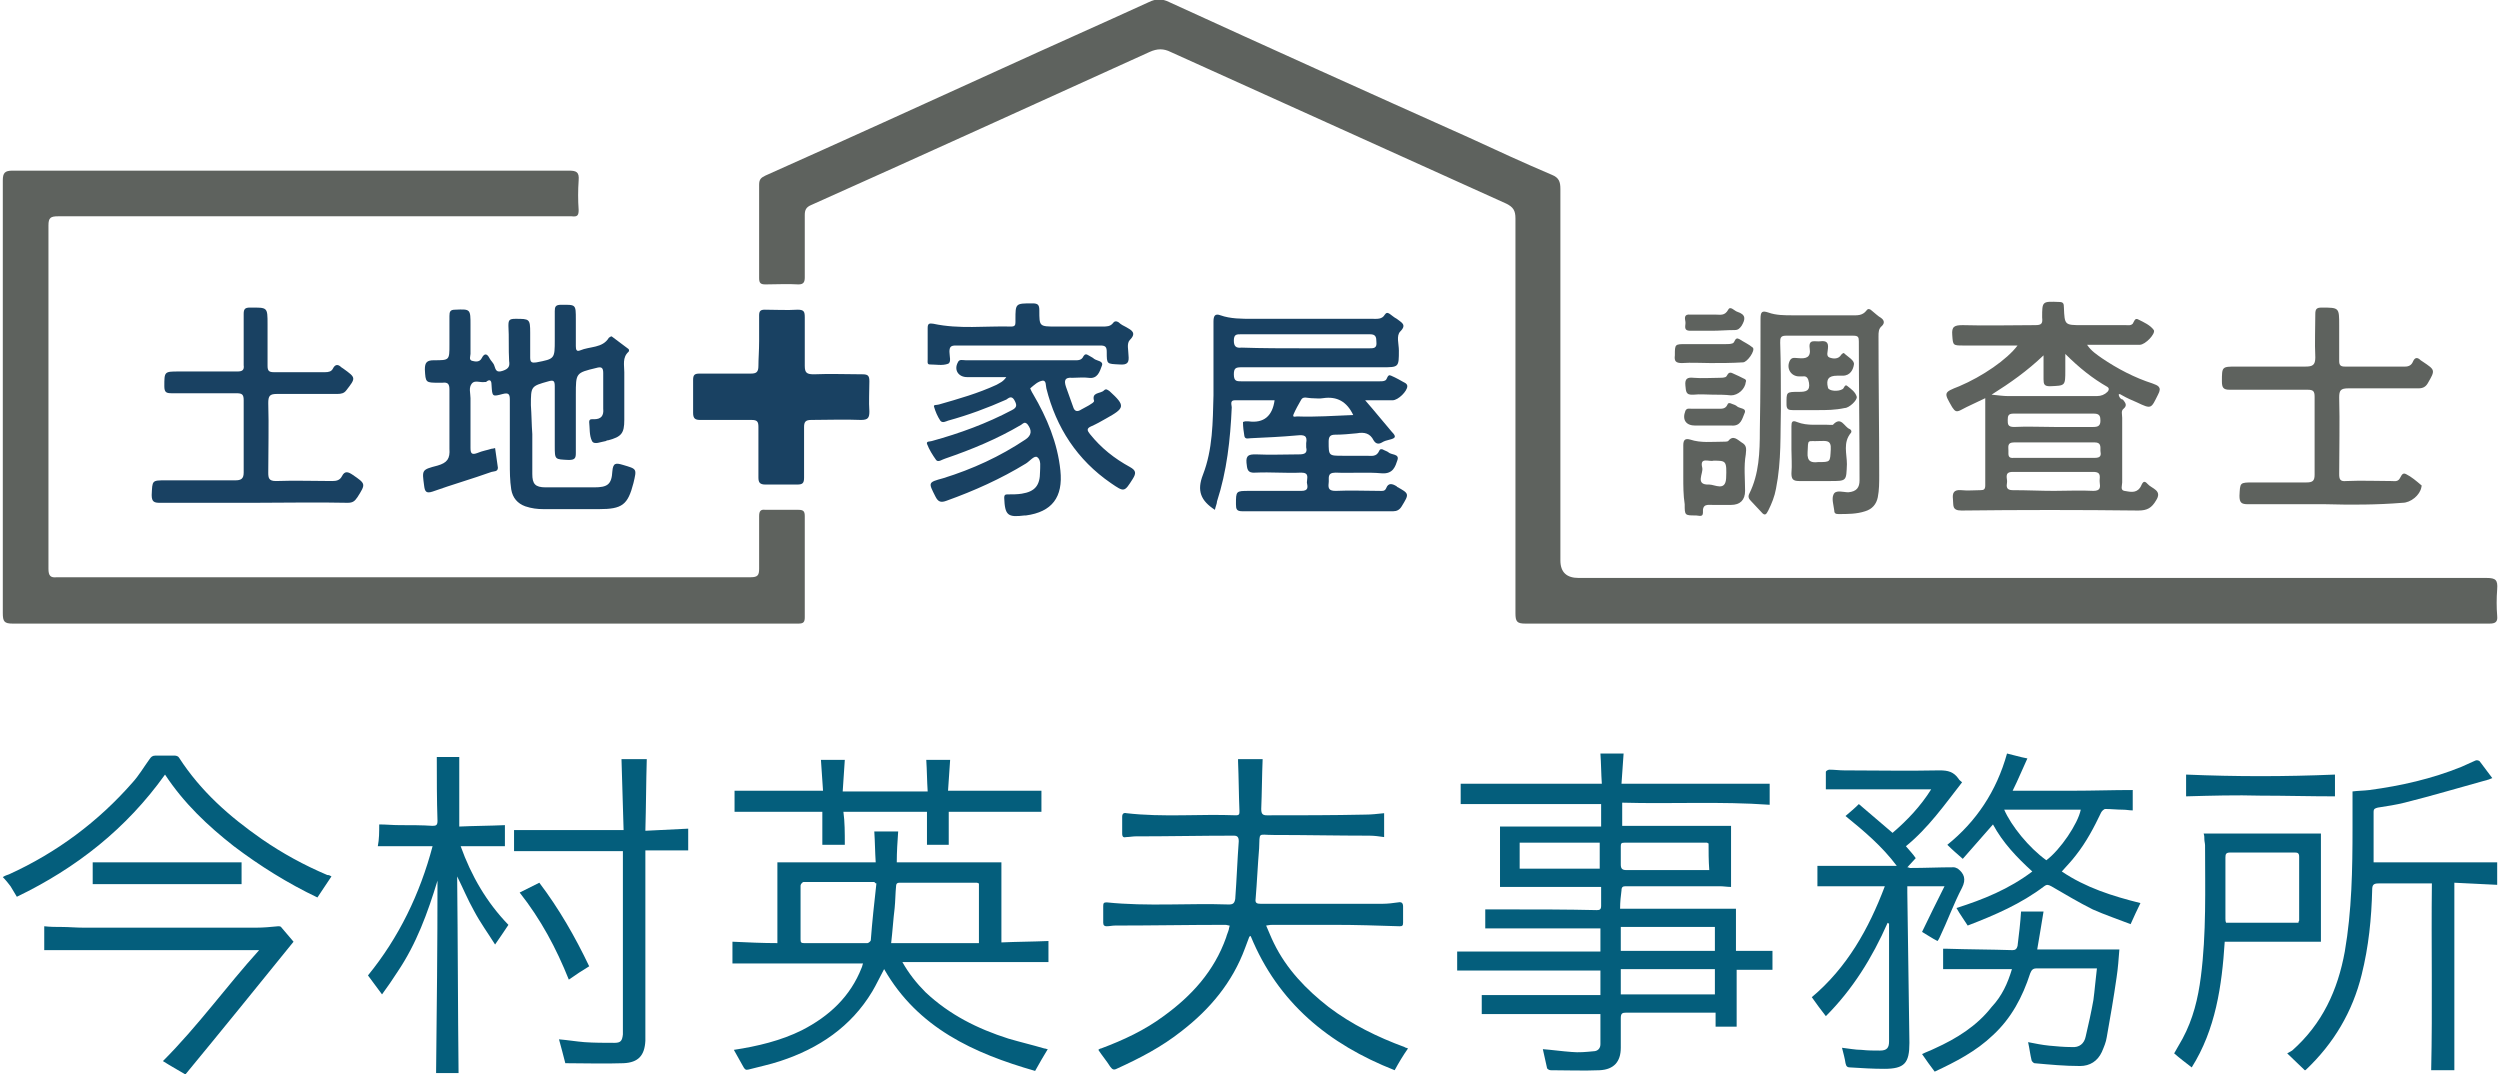 <svg width="356" height="153" viewBox="0 0 356 153" xmlns="http://www.w3.org/2000/svg"><path d="m285.7 88.8c-22.8 0-45.7 0-68.5 0-1.2 0-1.4-.3-1.4-1.5 0-18.7 0-37.5 0-56.2 0-1.1-.3-1.6-1.3-2.1-15.9-7.2-31.9-14.4-47.8-21.6-1-.5-1.9-.5-3 0-16.1 7.3-32.1 14.6-48.2 21.8-.7.3-.9.7-.9 1.4v8.9c0 .7-.2 1-.9 1-1.6-.1-3.1 0-4.7 0-.7 0-.9-.2-.9-.9 0-4.4 0-8.9 0-13.3 0-.8.3-1 .9-1.3 11.2-5 22.4-10.1 33.6-15.2 7-3.2 14-6.3 21-9.5 1-.5 1.9-.5 2.9 0 14.2 6.5 28.4 12.9 42.7 19.3 3.9 1.8 7.8 3.6 11.8 5.3 1 .4 1.2 1 1.2 2v52.9c0 1.7.9 2.5 2.6 2.5h129.3c1.3 0 1.6.3 1.5 1.6s-.1 2.6 0 3.8c.1.9-.3 1.1-1.1 1.1-3.2 0-6.5 0-9.7 0-19.7 0-39.4 0-59.1 0z" fill="#5e625e"/><path d="m57.4 88.8c-18.5 0-37.1 0-55.6 0-1.2 0-1.4-.3-1.4-1.5 0-20.5 0-41.1 0-61.6 0-1.1.3-1.4 1.4-1.4h79.2c1.1 0 1.5.2 1.4 1.4-.1 1.4-.1 2.8 0 4.2 0 .8-.2 1-1 .9-.5 0-1 0-1.6 0-23.8 0-47.7 0-71.5 0-1.1 0-1.4.2-1.4 1.3v48.9c0 1 .3 1.3 1.2 1.2h98.8c1 0 1.2-.3 1.2-1.2 0-2.5 0-5 0-7.5 0-.7.2-1 .9-.9h4.7c.7 0 .9.2.9.9v14.4c0 .7-.2.9-.9.9-.4 0-.8 0-1.2 0-18.4-0-36.7-0-55.1-0z" fill="#5e625e"/><path d="m173 72.6c-2-1.3-2.6-2.7-1.7-5 1.4-3.6 1.4-7.5 1.5-11.3 0-3.5 0-7 0-10.5 0-.8.2-1.2 1-.9 1.4.5 3 .5 4.5.5h17.1c.7 0 1.4.1 1.8-.6.2-.3.4-.3.7-.1s.6.5 1 .7c.6.5 1.5.8.5 1.8-.6.6-.2 1.8-.2 2.7 0 2.4 0 2.4-2.4 2.4-6.7 0-13.3 0-20 0-.8 0-1.1.1-1.1 1 0 1 .4 1 1.1 1h19.6c.3 0 .6 0 .8-.1.4-.1.3-1 .9-.7.7.3 1.4.7 2.1 1.1.1.1.2.2.2.4 0 .7-1.3 2-2.1 2-1.2 0-2.4 0-3.9 0 1.4 1.6 2.6 3.1 3.8 4.5.7.7.5.9-.3 1.1-.4.1-.8.2-1.1.4-.5.3-.9.2-1.2-.3-.5-1-1.3-1.2-2.4-1-1 .1-2.1.2-3.1.2-.7 0-.9.3-.9 1 0 2 0 2 2 2h3.4c.7 0 1.4.2 1.8-.7.1-.3.4-.3.7-.1.2.1.5.2.6.3.4.4 1.6.2 1.3 1.1s-.6 2-2.2 1.9c-2.2-.2-4.4 0-6.6-.1-1.3 0-.9.8-1 1.5-.1.8.1 1.1 1 1.1 2.1-.1 4.2 0 6.2 0 .4 0 .8.1 1-.4.3-.8.9-.6 1.4-.3 0 0 .1 0 .1.1 1.8 1 1.8 1 .7 2.8-.3.5-.7.7-1.2.7-7.2 0-14.4 0-21.5 0-.8 0-.9-.3-.9-1 0-1.9 0-1.9 1.9-1.9h7.4c1.1 0 .9-.6.8-1.2 0-.6.4-1.4-.8-1.4-2.2.1-4.3-.1-6.5 0-1.2.1-1.2-.5-1.3-1.4-.1-1.1.4-1.2 1.3-1.2 2.1.1 4.2 0 6.2 0 .8 0 1.2-.2 1-1 0-.2 0-.4 0-.6.2-1.1-.3-1.2-1.3-1.1-2.2.2-4.4.3-6.6.4-.3 0-.8.2-.9-.3-.1-.6-.2-1.3-.2-2 0 0 .2-.1.3-.1h.5c2.2.3 3.4-.8 3.7-3-1.9 0-3.8 0-5.7 0-.7 0-.4.7-.4 1-.2 4.6-.7 9.1-2.1 13.4-0 .3-.2.7-.3 1.2zm12.8-23h9.2c.6 0 1.1 0 1-.9 0-.7-.1-1.1-.9-1.1-6.1 0-12.3 0-18.4 0-.6 0-1 0-1 .9 0 .8.3 1.1 1.1 1 2.9.1 6 .1 9 .1zm6.9 9.5c-.9-1.9-2.3-2.7-4.3-2.4-.5.1-1.1 0-1.7 0-.5 0-1.1-.3-1.4.2-.4.7-.8 1.4-1.1 2.1-.2.5.3.3.5.3 2.7.1 5.3-.1 8-.2z" fill="#194162"/><path d="m302.3 56.9c.3.4.7.8.1 1.3-.4.3-.2.8-.2 1.3v9.2c0 .4-.3 1.1.3 1.2.7.1 1.6.4 2.2-.4.3-.3.4-1.4 1.1-.6.6.7 2.2.9 1.2 2.4-.6 1-1.2 1.4-2.5 1.4-8.4-.1-16.8-.1-25.2 0-1.4 0-1.1-.8-1.2-1.6-.1-.9.1-1.4 1.2-1.3.9.1 1.8 0 2.7 0 .5 0 .7-.1.7-.7 0-4.1 0-8.2 0-12.4-1.2.6-2.4 1.1-3.5 1.7-.6.3-.8.2-1.2-.4-1.2-2.1-1.3-2.1 1-3 3.3-1.4 6.8-3.8 8.3-5.8-2 0-3.8 0-5.7 0-.7 0-1.4 0-2 0-1.5 0-1.5 0-1.6-1.5-.1-1.2.3-1.4 1.5-1.4 3.4.1 6.9 0 10.3 0 .9 0 1.1-.2 1-1.1 0-2.3 0-2.3 2.4-2.2.6 0 .7.2.7.8.1 2.5.1 2.5 2.6 2.5h6.2c.3 0 .7.1 1-.2.2-.3.3-.9.8-.6.8.4 1.7.8 2.2 1.5.3.5-1.2 2.1-2 2.1-2.5 0-4.9 0-7.5 0 .6.9 1.4 1.4 2.1 1.9 2.2 1.5 4.7 2.8 7.2 3.6.8.3 1.4.5.8 1.6-1 2-.9 2.1-3 1.1-.7-.3-1.4-.6-2.1-1-.2-.1-.4-.3-.5-.1.1.5.4.7.6.7zm-18.7-.7c1 .1 1.7.2 2.3.2h12.7c.6 0 1.1-.2 1.5-.6.2-.2.3-.5 0-.7-2.1-1.2-4-2.7-6-4.7v2.3c0 2.3 0 2.2-2.2 2.3-.8 0-.9-.3-.9-1 0-1.1 0-2.3 0-3.4-2.3 2.2-4.7 3.9-7.4 5.6zm8.9 13.7c1.9 0 3.7-.1 5.6 0 1 0 1-.5.9-1.2-.1-.6.4-1.5-.9-1.5-3.8 0-7.6 0-11.5 0-1.3 0-.7 1-.8 1.5-.1.6-.1 1.1.8 1.1 2.1 0 4 .1 5.9.1zm0-6.9c-1.9 0-3.8 0-5.7 0-1 0-.8.6-.8 1.2s-.1 1.1.8 1h11.5c.9 0 .9-.4.8-1 0-.6.1-1.2-.8-1.2-2 0-3.9 0-5.8 0zm0-2.2h5.6c.7 0 1-.2 1-.9 0-.6-.1-1-.9-1-3.8 0-7.6 0-11.5 0-.7 0-.8.3-.8.9s0 1 .9 1c1.9-.1 3.8 0 5.7 0z" fill="#5e625e"/><path d="m75.8 61.8v5.7c0 1.4.4 1.9 1.9 1.9h6.9c1.9 0 2.5-.4 2.6-2.3.1-1.2.5-1.2 1.5-.9 2 .6 2 .5 1.5 2.6-.8 3.1-1.6 3.7-4.9 3.7-2.6 0-5.3 0-7.9 0-.9 0-1.7-.1-2.6-.4-1.1-.4-1.8-1.2-2-2.4-.2-1.3-.2-2.5-.2-3.8 0-3 0-6 0-9 0-.8-.2-1-1-.8-1.5.4-1.5.4-1.6-1.2 0-.5-.1-1.1-.8-.5-.1 0-.1 0-.2 0-.6.1-1.4-.3-1.8.2-.5.6-.2 1.4-.2 2.1v7.1c0 .8.2 1 1 .7.7-.3 1.4-.4 2-.6.2 0 .5-.1.5-.1.1.9.3 1.9.4 2.8 0 .6-.6.5-.9.6-2.8 1-5.6 1.8-8.4 2.8-.9.3-1.1 0-1.2-.8-.3-2.3-.4-2.3 1.9-2.9 1.4-.4 1.8-1 1.7-2.4 0-2.8 0-5.6 0-8.4 0-.8-.2-1.1-1-1-.2 0-.3 0-.5 0-1.9 0-1.9 0-2-1.9 0-1 .3-1.3 1.3-1.3 2.2 0 2.2 0 2.2-2.2 0-1.4 0-2.7 0-4.1 0-.6.1-.9.8-.9 2.2-.1 2.2-.1 2.2 2.2v4.1c0 .3-.3.9.3 1 .4.1 1 .2 1.3-.4.4-.8.8-.6 1.1 0 .2.4.6.7.7 1.1.2.6.3 1 1.2.7s1-.7.9-1.4c-.1-1.7 0-3.4-.1-5 0-.8.1-1 1-1 2 0 2.1 0 2.1 2v3.5c0 .7.2.8.9.7 2.6-.5 2.6-.5 2.6-3.2 0-1.4 0-2.7 0-4.1 0-.6.1-.9.9-.9 2.1 0 2.1-.1 2.1 2.1v3.8c0 .5.1.8.6.6 1.4-.6 3.2-.3 4.1-1.8.1-.1.3-.2.4-.2.8.6 1.6 1.2 2.4 1.8.1.1.1.3 0 .4-.9.8-.6 1.9-.6 2.9v6.8c0 1.9-.4 2.4-2.3 2.9-.1 0-.2 0-.3.1-.7.1-1.7.6-2 0-.4-.8-.3-1.8-.4-2.7 0-.5.4-.4.7-.4 1 0 1.4-.5 1.3-1.5 0-1.7 0-3.4 0-5.1 0-.8-.3-.9-1-.7-2.9.7-2.9.7-2.9 3.8v8.3c0 .7-.1 1-1 1-2-.1-2 0-2-2 0-2.8 0-5.7 0-8.5 0-.8-.2-.9-.9-.7-2.5.7-2.5.7-2.5 3.4.1 1.4.1 2.8.2 4.1z" fill="#194162"/><path d="m143.3 53.7h-5.6c-1.2 0-1.9-1-1.3-2.1.2-.5.7-.3 1.1-.3h15.3c.6 0 1.2.1 1.5-.6.2-.3.4-.3.7-.1s.6.3.8.5c.4.3 1.4.3 1.1 1-.3.8-.6 1.9-1.9 1.7-.7-.1-1.5 0-2.3 0-1.1-.1-1.2.4-.9 1.3s.7 1.9 1 2.8c.2.7.6.8 1.2.4.5-.3 1-.5 1.4-.8.2-.1.4-.3.4-.4-.4-1.3.9-1 1.4-1.5.3-.3.5-.1.8.1 2.3 2.1 2.2 2.4-.5 3.9-.7.4-1.4.8-2.1 1.1s-.6.6-.2 1.1c1.6 2 3.5 3.5 5.7 4.7.9.5.9.9.4 1.7-1.2 1.9-1.2 1.9-3.1.6-4.8-3.3-7.8-7.9-9.2-13.5-.1-.4 0-1.1-.5-1.1-.7.1-1.2.6-1.8 1.1 0 0 .2.5.4.8 2 3.4 3.5 7 3.9 10.9.4 3.8-1.2 5.9-4.9 6.4-.1 0-.2 0-.2 0-2.4.3-2.8 0-2.9-2.5 0-.5.2-.5.6-.5.6 0 1.3 0 1.9-.1 1.9-.3 2.6-1.2 2.6-3.1 0-.7.2-1.7-.4-2.1-.4-.3-1.1.6-1.6.9-3.6 2.2-7.4 3.9-11.3 5.3-.8.3-1.2.2-1.6-.6-1-2-1.1-2 1.1-2.6 4.2-1.3 8.1-3.1 11.7-5.5.9-.6 1-1.3.3-2.2-.4-.4-.6-.1-.9.1-3.4 2-7 3.5-10.8 4.8-.4.1-1 .6-1.3.2-.5-.7-1-1.5-1.3-2.3-.1-.4.4-.3.7-.4 4-1.1 7.8-2.5 11.4-4.4.8-.4.7-.8.3-1.5-.4-.6-.8-.2-1.1 0-2.7 1.2-5.4 2.2-8.3 3-.3.1-.8.4-1.1 0-.4-.6-.7-1.3-.9-2-.1-.3.4-.2.7-.3 2.8-.8 5.6-1.6 8.2-2.8.5-.3.9-.4 1.4-1.1z" fill="#194162"/><path d="m108.1 48.6c0-1.2 0-2.5 0-3.7 0-.6.2-.8.8-.8 1.6 0 3.1.1 4.7 0 .9 0 1 .3 1 1.1v6.9c0 1 .3 1.2 1.3 1.2 2.3-.1 4.6 0 6.9 0 .8 0 1 .2 1 1 0 1.4-.1 2.9 0 4.3 0 .9-.2 1.2-1.2 1.2-2.4-.1-4.7 0-7.1 0-.8 0-1 .3-1 1v7.2c0 .8-.2 1-1 1-1.5 0-3 0-4.5 0-.8 0-1-.3-1-1 0-2.4 0-4.8 0-7.2 0-.8-.2-1-1-1-2.4 0-4.9 0-7.3 0-.7 0-1-.2-1-1 0-1.6 0-3.1 0-4.7 0-.7.2-.9.9-.9h7.3c.8 0 1.1-.2 1.1-1.1 0-1 .1-2.2.1-3.5z" fill="#194162"/><path d="m331.1 71.8c-3.7 0-7.3 0-11 0-.9 0-1.2-.2-1.2-1.2.1-1.9 0-1.9 2-1.9h7.5c.9 0 1.2-.2 1.2-1.1 0-3.7 0-7.4 0-11.1 0-.8-.2-1-1-1-3.7 0-7.4 0-11.1 0-.9 0-1.1-.3-1.1-1.2 0-2.1 0-2.1 2.1-2.1h9.8c1 0 1.4-.2 1.4-1.3-.1-2.1 0-4.2 0-6.2 0-.7.2-.9.9-.9 2.5 0 2.5 0 2.5 2.5v5.1c0 .6.2.8.8.8h8.6c.5 0 .9-.2 1.1-.7.3-.7.7-.6 1.1-.2.1.1.2.1.3.2 1.8 1.2 1.8 1.2.7 3.1-.3.5-.7.7-1.3.7-3.4 0-6.7 0-10 0-1.1 0-1.3.3-1.3 1.3.1 3.6 0 7.3 0 10.9 0 .7.1 1.1 1 1 2.2-.1 4.3 0 6.5 0 .3 0 .7.1 1-.2s.4-1.1 1-.8c.8.4 1.5 1 2.2 1.6.1 0 0 .2 0 .3-.2 1.1-1.5 2.2-2.7 2.2-3.7.3-7.4.3-11 .2z" fill="#5e625e"/><path d="m36.1 71.6c-4.4 0-8.9 0-13.3 0-.8 0-1.2-.1-1.2-1.1.1-2.1 0-2.1 2-2.1h9.9c.8 0 1.2-.2 1.2-1.1 0-3.4 0-6.9 0-10.3 0-.8-.2-1-1-1-3.1 0-6.1 0-9.2 0-.8 0-1.1-.1-1.1-1 0-2.1 0-2.1 2.1-2.1h8.3c.7 0 1-.2.9-.9 0-2.4 0-4.9 0-7.3 0-.7.2-.9.9-.9 2.5 0 2.5-.1 2.5 2.4v5.9c0 .7.2.9.9.9h7.3c.5 0 .9-.1 1.1-.5.3-.6.7-.7 1.2-.2.1.1.2.1.3.2 1.8 1.3 1.8 1.3.4 3.1-.3.4-.7.5-1.3.5-2.9 0-5.7 0-8.6 0-1 0-1.2.3-1.2 1.3.1 3.3 0 6.6 0 9.9 0 .8.1 1.2 1.1 1.2 2.7-.1 5.3 0 8 0 .6 0 1.1-.1 1.4-.7.4-.8.9-.6 1.5-.2 1.9 1.3 1.9 1.3.7 3.2-.4.6-.7.8-1.4.8-4.5-.1-8.9 0-13.4 0z" fill="#194162"/><path d="m253.6 58.3c-.1 3.4.1 7.3-.7 11.3-.2 1.1-.6 2.1-1.1 3.1-.3.6-.5.8-1 .2-.5-.5-1-1.1-1.5-1.6-.3-.3-.4-.6-.2-1 1.4-2.8 1.5-5.9 1.5-9 .1-5.3.1-10.6.1-15.9 0-1 .2-1.2 1.1-.9 1.1.4 2.3.4 3.5.4h8.3c.8 0 1.6.1 2.2-.7.2-.3.5-.2.7 0 .5.4.9.8 1.4 1.1.4.3.5.7.1 1.1-.5.4-.5.9-.5 1.5 0 6.6.1 13.2.1 19.8 0 1 0 2.1-.2 3.1s-.8 1.7-1.8 2c-1.2.4-2.5.4-3.8.4-.4 0-.6-.1-.6-.5-.1-.8-.4-1.7-.1-2.3.3-.7 1.4-.3 2.1-.3 1.2-.1 1.6-.7 1.6-1.7 0-6.6-.1-13.2-.1-19.8 0-.6-.1-.8-.8-.8-3.2 0-6.4 0-9.6 0-.8 0-.8.4-.8 1 .1 3 .1 5.9.1 9.5z" fill="#5e625e"/><path d="m153.2 46.5h3.8c.6 0 1.1 0 1.5-.5.2-.3.5-.3.8-.1.3.3.7.5 1.1.7.7.4 1.5.8.5 1.8-.5.5-.2 1.5-.2 2.2.1 1-.1 1.4-1.3 1.3-1.8-.1-1.8 0-1.8-1.8 0-.7-.2-.9-.9-.9-6.9 0-13.7 0-20.6 0-.7 0-.9.2-.9.9 0 .6.3 1.5-.2 1.7-.8.3-1.7.1-2.6.1-.4 0-.3-.4-.3-.7 0-1.5 0-3 0-4.5 0-.6.2-.7.8-.6 3.7.8 7.4.3 11.1.4.5 0 .6-.2.6-.6 0-.1 0-.2 0-.4 0-2.3 0-2.3 2.4-2.3.8 0 1 .2 1 1 0 2.3 0 2.3 2.4 2.3z" fill="#194162"/><path d="m239.7 67.9c0-1.5 0-3 0-4.5 0-.8.3-1 1-.8 1.5.5 3.1.3 4.6.3.3 0 .7 0 .8-.1.7-.9 1.3-.2 1.9.2.7.4.7.8.6 1.7-.3 1.7-.1 3.5-.1 5.2 0 1.3-.7 2-2 2-.9 0-1.8 0-2.6 0-.7 0-1.5-.2-1.4 1.1 0 .7-.6.4-1 .4-1.6 0-1.6 0-1.6-1.6-.2-1.3-.2-2.6-.2-3.9zm4.3-2.3c-.6.2-2-.6-1.6 1 .2.8-1.1 2.5 1 2.4.8 0 2.3 1 2.4-.9.1-2.5 0-2.5-1.8-2.5z" fill="#5e625e"/><path d="m258.8 58.4c-1.2 0-2.3 0-3.5 0-.6 0-.9-.1-.9-.8 0-1.8-.1-1.8 1.8-1.8.9 0 1.6-.1 1.4-1.3-.1-.6-.3-1-.9-.9-.2 0-.3 0-.5 0-1.2 0-1.9-1.2-1.3-2.3.3-.5.8-.3 1.2-.3 1.1.1 1.8-.1 1.6-1.4-.2-1.4.8-.9 1.5-1 .8-.1 1.2.1 1.1 1 0 .4-.3 1.1.2 1.3s1.3.3 1.7-.4c.1-.1.3-.3.4-.2.5.5 1.5 1 1.4 1.6-.1.7-.5 1.6-1.6 1.6-.3 0-.6 0-.8 0-1.2 0-1.6.5-1.3 1.7.1.5 1.5.6 2.1.2.2-.1.3-.8.7-.4.5.4 1.1.8 1.3 1.5.1.5-1.1 1.6-1.7 1.6-1.4.3-2.6.3-3.9.3z" fill="#5e625e"/><path d="m255.1 64c0-1.1 0-2.2 0-3.3 0-.6.1-.9.8-.6 1.5.6 3.1.3 4.6.4h.5c1.2-1.3 1.6.3 2.4.6.2.1.3.3.2.5-1.2 1.4-.6 3-.6 4.5-.1 2.4 0 2.4-2.4 2.4-1.5 0-3 0-4.4 0-.9 0-1.1-.3-1.1-1.1.1-1.2 0-2.3 0-3.4zm3.8 1.8c1.8 0 1.7 0 1.8-1.8.1-1.4-.7-1.2-1.6-1.2-1.8.1-1.6-.4-1.7 1.6-.1 1.4.6 1.5 1.5 1.4z" fill="#5e625e"/><path d="m243.6 51.7c-1.4 0-2.7-.1-4.1 0-.9 0-1.1-.3-1-1.1 0-1.6 0-1.6 1.6-1.6h5.7c.3 0 .6 0 .9-.1.4-.1.3-1 1-.6.6.4 1.3.7 1.9 1.2.4.4-.8 2.1-1.4 2.1-1.6.1-3.1.1-4.6.1z" fill="#5e625e"/><path d="m243.9 56.2c-.9 0-1.8-.1-2.7 0-1.2.1-1.1-.5-1.2-1.3-.1-1 .3-1.2 1.2-1.1 1.2.1 2.4 0 3.6 0 .3 0 .6 0 .9-.1s.3-.8.9-.6c.7.3 1.3.6 1.9.9.1.1.2.2.1.4-.1 1-1.1 1.9-2.1 1.9-.9-.1-1.8-.1-2.6-.1z" fill="#5e625e"/><path d="m243.8 60.6c-.8 0-1.6 0-2.4 0-1.3 0-1.9-.8-1.4-2.1.2-.4.5-.3.8-.3h3.8c.5 0 1.1.1 1.4-.6.1-.3.4-.2.6-.1.3.1.6.2.8.4.4.3 1.4.2 1 1-.3.7-.5 1.8-1.8 1.7-.9 0-1.8 0-2.8 0z" fill="#5e625e"/><path d="m243.8 47.1c-1 0-2.1 0-3.1 0-1.1 0-.6-.8-.7-1.3s-.2-1.1.7-1h3.6c.7 0 1.3.2 1.8-.7.3-.6.9.2 1.3.3 1.2.4 1.2 1 .6 2-.3.4-.5.6-1 .6-1.1 0-2.2.1-3.2.1z" fill="#5e625e"/><g fill="#045e7c"><path d="m230.7 129.4h16.5v6h5.2v2.7c-1.7 0-3.4 0-5.1 0v8.1c-.9 0-1.9 0-3 0 0-.6 0-1.3 0-2-.3 0-.5 0-.7 0-4 0-8 0-12 0-.6 0-.8.1-.8.8v4.2c0 2-1 3.1-3 3.2-2.3.1-4.7 0-7 0-.2 0-.5-.2-.5-.3-.2-.9-.4-1.8-.6-2.7 1.3.1 2.7.3 4.1.4 1 .1 2.1 0 3.1-.1.6 0 1-.4 1-1 0-1.5 0-2.9 0-4.3-5.7 0-11.3 0-16.9 0 0-.9 0-1.8 0-2.7h16.9c0-1.1 0-2.3 0-3.5-6.8 0-13.5 0-20.4 0 0-.9 0-1.9 0-2.7h20.4c0-1.1 0-2.2 0-3.3-5.5 0-10.9 0-16.4 0 0-.9 0-1.8 0-2.7h3.2c4.2 0 8.4 0 12.7.1.4 0 .6-.1.6-.6 0-.9 0-1.8 0-2.7-4.8 0-9.6 0-14.4 0 0-2.9 0-5.7 0-8.6h14.4c0-1.1 0-2.2 0-3.2-6.7 0-13.3 0-20 0 0-.9 0-1.9 0-2.9h20.1c-.1-1.4-.1-2.9-.2-4.3h3.3c-.1 1.4-.2 2.9-.3 4.3h21.1v3c-7-.5-14-.1-21-.3v3.3h15.5v8.7c-.5 0-1.1-.1-1.6-.1-4.5 0-8.9 0-13.4 0-.4 0-.6.1-.6.6-.1.8-.2 1.6-.2 2.6zm13.5 8.6c-4.5 0-8.9 0-13.4 0v3.6h13.4c0-1.2 0-2.4 0-3.6zm-.9-17.9c-.1 0-.2-.1-.2-.1-3.9 0-7.9 0-11.8 0-.4 0-.5.1-.5.5v2.6c0 .6.2.8.8.8h11.1.7c-.1-1.4-.1-2.6-.1-3.8zm-12.5 11.9v3.4h13.4c0-1.2 0-2.3 0-3.4-4.5 0-8.9 0-13.4 0zm-14.4-8.3h11.4c0-1.3 0-2.5 0-3.7-3.8 0-7.6 0-11.4 0z"/><path d="m179.8 108.1c-.1 2.4-.1 4.7-.2 7.1 0 .7.2.9.8.9 4.7 0 9.4 0 14-.1.9 0 1.7-.1 2.7-.2v3.4c-.7-.1-1.4-.2-2.1-.2-4.6 0-9.1-.1-13.7-.1-2.2 0-1.9-.5-2 1.9-.2 2.4-.3 4.8-.5 7.2-.1.6.2.7.7.7h7.8 9.6c.7 0 1.5-.1 2.2-.2.5-.1.7.1.7.6v2.3c0 .4-.1.5-.5.5-3.1-.1-6.2-.2-9.2-.2-2.9 0-5.9 0-8.8 0-.3 0-.5 0-1 .1.4.9.7 1.7 1.1 2.5 1.8 3.7 4.6 6.6 7.8 9.1 3.3 2.5 7 4.3 10.8 5.7.1.1.3.1.5.2-.7 1-1.3 2-1.9 3.1-9.4-3.7-16.6-9.6-20.5-19.1-.1 0-.1 0-.2.1-.2.5-.4 1.1-.6 1.6-1.8 4.9-5 8.7-9 11.8-2.9 2.3-6 3.9-9.3 5.4-.4.2-.6.1-.9-.3-.5-.8-1.1-1.5-1.7-2.4.1-.1.3-.2.4-.2 3.2-1.2 6.2-2.6 8.9-4.6 4-2.9 7.2-6.4 8.9-11.2.1-.4.3-.8.4-1.2 0-.2.1-.3.1-.5-.2 0-.4-.1-.6-.1-5.2 0-10.5.1-15.7.1-.4 0-.8.1-1.2.1-.3 0-.5-.1-.5-.5 0-.8 0-1.6 0-2.4 0-.4.1-.5.5-.5 5.8.6 11.6.1 17.4.3.6 0 .8-.2.9-.8.2-2.7.3-5.5.5-8.2 0-.6-.2-.8-.7-.8-4.7 0-9.4.1-14 .1-.4 0-.9.1-1.3.1-.4.1-.6 0-.6-.5 0-.8 0-1.6 0-2.4 0-.4.2-.6.6-.5 5.2.6 10.4.1 15.6.3.5 0 .5-.2.5-.6-.1-2.4-.1-4.7-.2-7.1 0-.1 0-.1 0-.3z"/><path d="m104.5 149.5c3.3-.5 6.7-1.3 9.7-2.8 3.9-2 6.9-4.8 8.5-8.9.1-.2.1-.4.2-.6-6.2 0-12.4 0-18.6 0 0-.2 0-.5 0-.8 0-.8 0-1.5 0-2.3 2.2.1 4.3.2 6.4.2 0-3.9 0-7.7 0-11.5h14c-.1-1.5-.1-2.9-.2-4.4h3.4c-.1 1.4-.2 2.9-.2 4.4h14.9v11.4c2.2-.1 4.4-.1 6.7-.2v3c-6.9 0-13.8 0-20.8 0 .9 1.6 2 3 3.3 4.3 3.4 3.2 7.4 5.2 11.8 6.6 1.7.5 3.4.9 5.1 1.4.2 0 .3.1.5.1-.6 1-1.2 2-1.8 3.1-8.7-2.5-16.7-6.1-21.5-14.5-.6 1.1-1.1 2.2-1.7 3.2-3 5-7.6 8.1-13.1 9.9-1.5.5-3 .8-4.5 1.2-.4.1-.5 0-.7-.3-.4-.7-.9-1.6-1.4-2.5zm34.9-23.7c-.1 0-.2-.1-.3-.1-3.7 0-7.3 0-11 0-.4 0-.5.2-.5.5-.1 1-.1 2.1-.2 3.1-.2 1.6-.3 3.3-.5 5h12.5c0-2.9 0-5.7 0-8.5zm-14.6 0c-.1 0-.1 0-.2-.1 0 0-.1-.1-.1-.1-3.4 0-6.8 0-10.1 0-.1 0-.4.3-.4.5v7.7c0 .4.1.5.5.5h9c.2 0 .5-.3.5-.4.2-2.7.5-5.4.8-8.1z"/><path d="m260 144.7c-.7-.9-1.3-1.7-2-2.7 5-4.2 8.1-9.7 10.4-15.8-3.2 0-6.4 0-9.6 0 0-.9 0-1.9 0-2.9h11.3c-2.1-2.8-4.6-4.9-7.3-7.1.7-.6 1.3-1.1 1.9-1.7 1.6 1.4 3.2 2.7 4.8 4.1 2.1-1.8 4-3.8 5.5-6.2-5 0-10 0-15 0 0-.8 0-1.7 0-2.5 0-.1.3-.3.5-.3.7 0 1.4.1 2.1.1 4.5 0 9 .1 13.6 0 1.2 0 2 .2 2.7 1.2.1.2.3.3.5.5-2.5 3.2-4.8 6.5-8 9.1.5.6 1 1.1 1.4 1.7-.4.4-.7.8-1.2 1.3.2 0 .3.1.4.1 2.1 0 4.1-.1 6.2-.1.2 0 .4.1.6.2.9.7 1.2 1.5.6 2.7-1.2 2.3-2.1 4.8-3.2 7.1-.1.2-.2.4-.3.5-.8-.4-1.5-.9-2.2-1.3 1-2.1 2.1-4.3 3.2-6.5-1.9 0-3.5 0-5.3 0v.9c.1 7.1.2 14.2.3 21.4 0 2.9-.7 3.7-3.6 3.7-1.6 0-3.2-.1-4.8-.2-.4 0-.6-.1-.7-.6-.1-.7-.3-1.4-.5-2.2.9.1 1.9.3 2.8.3.9.1 1.7.1 2.6.1 1 0 1.3-.4 1.3-1.3 0-2.2 0-4.4 0-6.6 0-3.1 0-6.2 0-9.4 0-.3 0-.5 0-.8-.1 0-.1 0-.2-.1-2.2 5-5 9.5-8.8 13.3z"/><path d="m338 122.8h17.6v3.2c-2.1-.1-4.1-.2-6.1-.3v26.7c-1.1 0-2.2 0-3.3 0 .2-8.9 0-17.7.1-26.6-.3 0-.6 0-.9 0-2.2 0-4.5 0-6.7 0-.7 0-.9.2-.9.9-.1 4.1-.5 8.1-1.5 12.1-1.3 5.3-4 9.8-7.9 13.5-.1.1-.1.1-.2.1-.8-.8-1.6-1.5-2.5-2.4.2-.1.5-.3.7-.4 4.3-3.8 6.5-8.6 7.5-14.1 1-5.8 1.1-11.7 1.1-17.6 0-1.7 0-3.4 0-5.2.7-.1 1.6-.1 2.4-.2 4.5-.6 8.9-1.6 13.1-3.3.7-.3 1.3-.6 2-.9.2-.1.5 0 .6.1.6.8 1.2 1.6 1.8 2.4-.2.1-.3.1-.5.2-4 1.1-8 2.3-12 3.3-1.2.3-2.5.5-3.8.7-.3.1-.6.1-.6.6v7.1c-0-.1-0 0-0 .1z"/><path d="m54 117.4c1 0 1.9.1 2.9.1 1.6 0 3.2 0 4.7.1.5 0 .7-.1.7-.7-.1-3-.1-6.1-.1-9.1h3.2v9.9c2.1-.1 4.3-.1 6.5-.2v3c-2.1 0-4.1 0-6.3 0 1.5 4.2 3.7 8 6.8 11.2-.6.9-1.2 1.8-1.9 2.8-1-1.6-2.1-3.1-3-4.8-.9-1.6-1.6-3.3-2.4-4.9.1 9.3.1 18.6.2 28-1 0-2.1 0-3.2 0 .1-9.1.2-18.2.2-27.4-1.4 4.6-3 9-5.7 13-.7 1.1-1.4 2.1-2.2 3.2-.7-.9-1.3-1.8-2-2.7 4.4-5.4 7.4-11.6 9.2-18.4-2.7 0-5.2 0-7.8 0 .2-1 .2-2 .2-3.1z"/><path d="m98 118v3.1c-2 0-4 0-6.1 0v.8 25.1 1.2c-.1 2.1-1 3.1-3.1 3.2-2.8.1-5.5 0-8.3 0-.3-1.2-.6-2.3-.9-3.4 1.2.1 2.4.3 3.6.4 1.4.1 2.9.1 4.3.1.9 0 1.1-.3 1.2-1.2 0-.2 0-.4 0-.6 0-8.3 0-16.6 0-24.8 0-.3 0-.5 0-.7-5.2 0-10.3 0-15.5 0 0-1 0-2 0-3h15.6c-.1-3.3-.2-6.7-.3-10.1h3.6c-.1 3.4-.1 6.7-.2 10.2 2.1-.1 4-.2 6.1-.3z"/><path d="m285.8 107.3c.9.2 1.8.5 2.9.7-.7 1.5-1.3 3-2.1 4.6h8.6c2.8 0 5.6-.1 8.5-.1v2.9c-.5 0-.9-.1-1.4-.1-.8 0-1.7-.1-2.5-.1-.2 0-.5.3-.6.5-1 2.1-2.1 4.2-3.6 6.1-.6.8-1.3 1.5-2 2.3 3.4 2.3 7.2 3.5 11.2 4.5-.5 1-.9 1.9-1.4 3-1.8-.7-3.6-1.3-5.4-2.1-2-1-4-2.2-5.9-3.3-.4-.2-.6-.3-1 0-3.3 2.5-7 4.1-10.9 5.6-.5-.8-1.1-1.6-1.6-2.5 3.8-1.2 7.5-2.7 10.8-5.2-2.2-2-4.2-4.1-5.6-6.7-1.5 1.7-2.9 3.3-4.3 4.9-.8-.7-1.5-1.3-2.2-2 4.1-3.3 7-7.6 8.5-13zm5.6 15.2c2-1.5 4.5-5.2 4.9-7.2-3.6 0-7.2 0-10.9 0 1 2.3 3.5 5.4 6 7.2z"/><path d="m312.1 152c-.9-.7-1.7-1.3-2.5-2 .4-.7.8-1.4 1.2-2.1 1.5-2.8 2.2-5.7 2.6-8.8.8-6.2.6-12.5.6-18.7 0-.3-.1-.6-.1-.9s0-.5-.1-.8h16.7v15.4c-4.5 0-9.1 0-13.7 0-.4 6.3-1.3 12.5-4.7 17.9zm15.2-20.6c0-.2.1-.3.1-.3 0-3 0-6.1 0-9.1 0-.5-.2-.6-.6-.6-3.1 0-6.1 0-9.2 0-.6 0-.7.2-.7.7v8.7c0 .2 0 .4.1.6z"/><path d="m286.5 138c-3.3 0-6.5 0-9.8 0 0-.9 0-1.9 0-2.9h.5c3.1.1 6.3.1 9.4.2.4 0 .6-.2.7-.6.2-1.6.4-3.3.5-4.9h3.2c-.3 1.9-.6 3.6-.9 5.4h11.7c-.1 1.3-.2 2.7-.4 4-.4 2.8-.9 5.7-1.4 8.5-.1.7-.4 1.4-.7 2.1-.6 1.3-1.7 2-3.1 2-2.2 0-4.3-.2-6.5-.4-.1 0-.4-.3-.4-.4-.2-.8-.3-1.7-.5-2.6 1 .2 2 .4 3 .5 1.1.1 2.1.2 3.2.2 1.1.1 1.8-.5 2-1.5.4-1.7.8-3.5 1.1-5.2.2-1.5.3-2.9.5-4.5-.3 0-.5 0-.7 0-2.6 0-5.2 0-7.9 0-.5 0-.7.2-.9.7-1.1 3.4-2.7 6.4-5.3 8.8-2.4 2.3-5.3 3.8-8.3 5.2-.6-.8-1.2-1.6-1.8-2.5.6-.3 1.2-.5 1.8-.8 3.1-1.4 6-3.2 8.1-5.9 1.5-1.6 2.3-3.4 2.9-5.4z"/><path d="m47.2 124.8c-.7 1-1.3 2-2 3-4.2-2-8.2-4.5-11.9-7.3-3.7-2.9-7.1-6.1-9.8-10.2-5.5 7.7-12.6 13.3-21.1 17.4-.3-.5-.6-1-.9-1.5-.3-.4-.7-.9-1.1-1.3.3-.2.6-.3.9-.4 6.8-3.1 12.7-7.5 17.6-13.1.9-1 1.6-2.2 2.4-3.3.2-.3.4-.5.8-.5h2.8c.2 0 .5.1.6.3 3.1 4.8 7.2 8.4 11.8 11.6 2.9 2 6 3.7 9.3 5.1.3 0 .4.1.6.2z"/><path d="m120.3 120.3c-.9 0-1.8 0-2.7 0-.2 0-.3 0-.5 0 0-1.6 0-3.2 0-4.7-4.1 0-8.2 0-12.5 0 0-.9 0-2 0-3h12.6c-.1-1.4-.2-2.9-.3-4.4h3.4c-.1 1.5-.2 2.9-.3 4.5h12.1c-.1-1.5-.1-3-.2-4.5h3.4c-.1 1.5-.2 3-.3 4.4h13.3v3c-4.4 0-8.8 0-13.2 0v4.7c-1 0-2.1 0-3.1 0 0-1.6 0-3.1 0-4.7-3.9 0-7.9 0-11.9 0 .2 1.4.2 3 .2 4.7z"/><path d="m26.4 153c-1-.6-2.1-1.2-3.2-1.9 5-5 9-10.6 13.7-15.8-10.3 0-20.4 0-30.6 0 0 0 0-.1 0-.2 0-1 0-2.1 0-3.2.9.1 1.7.1 2.5.1 1 0 2 .1 3.1.1h24.6c1 0 2.1-.1 3.1-.2.2 0 .4 0 .5.2.6.7 1.2 1.4 1.7 2-5.1 6.3-10.2 12.6-15.4 18.9z"/><path d="m34.4 122.8v3.1c-7.1 0-14.1 0-21.2 0 0-1 0-2.1 0-3.1z"/><path d="m311.3 113.4c0-1 0-2 0-3.1 7.1.3 14.1.3 21.2 0v.5 2.6c-3.6 0-7.1-.1-10.6-.1-3.5-.1-7-0-10.6.1z"/><path d="m74 127.1c1-.5 1.8-.9 2.8-1.4 2.8 3.7 5.1 7.7 7.1 11.9-1 .6-1.9 1.2-2.9 1.9-1.8-4.5-4-8.6-7-12.4z"/></g></svg>